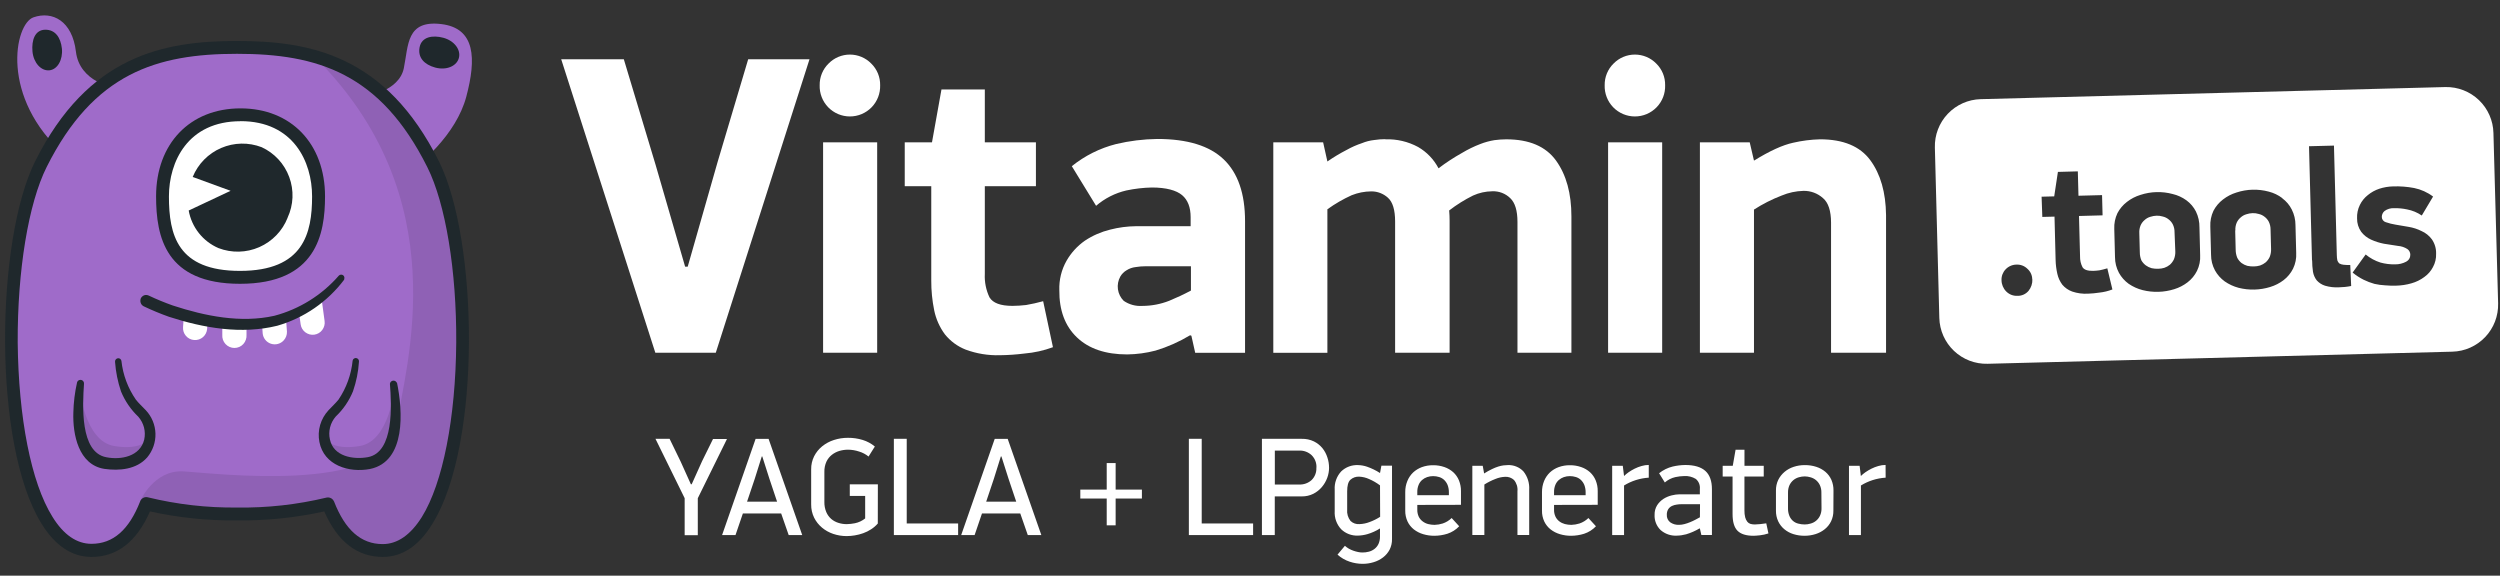 <?xml version="1.0" encoding="UTF-8"?> <svg xmlns="http://www.w3.org/2000/svg" width="152" height="35" viewBox="0 0 152 35" fill="none"><rect x="0" y="0" width="152" height="35" fill="#333333" stroke="none"/> <g clip-path="url(#clip0_2334_2594)"> <path d="M41.812 16.215L43.624 9.87L45.49 3.602H49.218L43.52 21.446H39.844L34.121 3.602H37.928L39.869 10.051L41.656 16.215H41.812Z" fill="white"></path> <path d="M49.836 5.182C49.832 4.936 49.878 4.692 49.971 4.465C50.065 4.238 50.203 4.032 50.38 3.861C50.548 3.689 50.75 3.552 50.972 3.459C51.195 3.366 51.433 3.318 51.674 3.318C51.916 3.318 52.154 3.366 52.377 3.459C52.599 3.552 52.8 3.689 52.969 3.861C53.145 4.032 53.284 4.238 53.378 4.465C53.471 4.692 53.517 4.936 53.513 5.182C53.52 5.428 53.479 5.674 53.39 5.904C53.301 6.134 53.167 6.343 52.996 6.521C52.824 6.698 52.619 6.838 52.392 6.935C52.165 7.031 51.921 7.08 51.674 7.08C51.428 7.08 51.184 7.031 50.957 6.935C50.73 6.838 50.525 6.698 50.353 6.521C50.182 6.343 50.047 6.134 49.959 5.904C49.87 5.674 49.828 5.428 49.836 5.182ZM50.044 21.446V8.653H53.332V21.446H50.044Z" fill="white"></path> <path d="M55.008 11.319V8.653H56.665L57.241 5.441H59.877V8.653H62.984V11.319H59.877V16.654C59.852 17.145 59.95 17.634 60.161 18.079C60.368 18.424 60.834 18.597 61.56 18.597C61.837 18.595 62.113 18.577 62.388 18.545C62.737 18.485 63.083 18.407 63.424 18.313L64.019 21.11C63.463 21.315 62.882 21.444 62.291 21.494C61.794 21.557 61.292 21.592 60.79 21.597C60.085 21.618 59.381 21.503 58.719 21.259C58.222 21.065 57.785 20.744 57.45 20.328C57.131 19.897 56.91 19.402 56.801 18.877C56.677 18.273 56.617 17.657 56.621 17.04V11.319H55.008Z" fill="white"></path> <path d="M72.409 16.188H69.663C69.455 16.188 69.247 16.205 69.041 16.239C68.848 16.261 68.662 16.327 68.498 16.431C68.338 16.523 68.206 16.656 68.114 16.815C67.983 17.05 67.933 17.322 67.97 17.588C68.008 17.855 68.131 18.102 68.322 18.291C68.654 18.519 69.054 18.627 69.456 18.599C70.015 18.598 70.568 18.492 71.088 18.288C71.538 18.103 71.979 17.896 72.409 17.666V16.188ZM72.357 20.384C71.699 20.78 70.995 21.093 70.26 21.315C69.696 21.463 69.116 21.541 68.533 21.549C67.22 21.549 66.201 21.204 65.477 20.513C64.752 19.822 64.396 18.864 64.407 17.639C64.386 17.014 64.538 16.395 64.847 15.852C65.124 15.369 65.504 14.953 65.96 14.634C66.429 14.322 66.949 14.095 67.496 13.961C68.012 13.827 68.543 13.758 69.076 13.753H72.391V13.21C72.391 12.605 72.219 12.158 71.873 11.866C71.527 11.575 70.913 11.4 70.034 11.4C69.512 11.411 68.992 11.472 68.481 11.58C67.802 11.738 67.171 12.058 66.642 12.513L65.166 10.104C65.955 9.469 66.871 9.01 67.853 8.76C68.676 8.564 69.518 8.46 70.364 8.449C72.195 8.449 73.543 8.864 74.405 9.693C75.268 10.523 75.699 11.774 75.699 13.448V21.449H72.668L72.436 20.413L72.357 20.384Z" fill="white"></path> <path d="M84.228 8.471C84.922 8.446 85.609 8.607 86.22 8.937C86.749 9.242 87.18 9.692 87.462 10.233C87.915 9.889 88.391 9.577 88.887 9.3C89.242 9.087 89.614 8.905 90 8.757C90.276 8.649 90.562 8.571 90.855 8.522C91.095 8.489 91.337 8.472 91.58 8.471C92.978 8.471 93.987 8.902 94.609 9.766C95.231 10.63 95.542 11.761 95.542 13.158V21.446H92.262V13.494C92.262 12.806 92.115 12.323 91.82 12.045C91.676 11.905 91.504 11.796 91.316 11.724C91.128 11.653 90.927 11.621 90.726 11.63C90.324 11.635 89.927 11.723 89.561 11.889C89.048 12.143 88.562 12.447 88.109 12.796C88.127 13.003 88.136 13.21 88.136 13.418V21.446H84.823V13.469C84.823 12.762 84.676 12.279 84.383 12.02C84.107 11.77 83.746 11.633 83.374 11.636C82.965 11.639 82.561 11.718 82.181 11.87C81.662 12.105 81.167 12.391 80.705 12.725V21.452H77.417V8.653H80.446L80.705 9.818C81.078 9.56 81.467 9.326 81.87 9.119C82.167 8.951 82.48 8.812 82.803 8.705C83.043 8.606 83.296 8.541 83.554 8.513C83.777 8.478 84.002 8.461 84.228 8.461" fill="white"></path> <path d="M97.564 5.182C97.56 4.936 97.606 4.692 97.699 4.465C97.792 4.238 97.931 4.032 98.107 3.861C98.276 3.689 98.478 3.552 98.7 3.459C98.922 3.366 99.161 3.318 99.402 3.318C99.643 3.318 99.882 3.366 100.104 3.459C100.327 3.552 100.528 3.689 100.697 3.861C100.873 4.032 101.012 4.238 101.106 4.465C101.199 4.692 101.245 4.936 101.24 5.182C101.248 5.428 101.207 5.674 101.118 5.904C101.029 6.134 100.895 6.343 100.723 6.521C100.552 6.698 100.347 6.838 100.12 6.935C99.893 7.031 99.649 7.08 99.402 7.08C99.156 7.08 98.912 7.031 98.685 6.935C98.458 6.838 98.252 6.698 98.081 6.521C97.909 6.343 97.775 6.134 97.687 5.904C97.598 5.674 97.556 5.428 97.564 5.182ZM97.772 21.446V8.653H101.06V21.446H97.772Z" fill="white"></path> <path d="M111.328 21.445V13.546C111.328 12.822 111.164 12.321 110.837 12.045C110.51 11.752 110.085 11.595 109.647 11.605C109.192 11.617 108.744 11.713 108.326 11.889C107.737 12.115 107.172 12.401 106.642 12.743V21.445H103.354V8.653H106.383L106.642 9.766C107.591 9.179 108.385 8.816 109.025 8.678C109.56 8.554 110.107 8.485 110.656 8.47C112.071 8.47 113.089 8.893 113.713 9.739C114.336 10.585 114.656 11.699 114.672 13.081V21.445H111.328Z" fill="white"></path> <path fill-rule="evenodd" clip-rule="evenodd" d="M123.568 16.982C123.578 17.236 123.496 17.485 123.336 17.683C123.253 17.781 123.15 17.859 123.033 17.912C122.917 17.964 122.79 17.99 122.662 17.986C122.535 17.993 122.408 17.972 122.289 17.926C122.171 17.879 122.064 17.808 121.975 17.718C121.795 17.534 121.694 17.289 121.692 17.032C121.687 16.913 121.706 16.793 121.749 16.681C121.791 16.569 121.855 16.466 121.938 16.38C122.022 16.289 122.123 16.217 122.236 16.167C122.348 16.117 122.47 16.09 122.593 16.088C122.717 16.081 122.842 16.1 122.958 16.144C123.075 16.188 123.18 16.257 123.269 16.345C123.359 16.425 123.432 16.523 123.483 16.633C123.533 16.742 123.559 16.862 123.56 16.982M126.332 10.419L126.371 11.901L127.805 11.863L127.837 13.093L126.403 13.132L126.467 15.593C126.462 15.819 126.513 16.044 126.616 16.245C126.714 16.403 126.933 16.477 127.267 16.468C127.396 16.464 127.524 16.453 127.651 16.435C127.793 16.407 127.953 16.366 128.125 16.314L128.434 17.599C128.179 17.698 127.911 17.762 127.638 17.791C127.409 17.826 127.178 17.848 126.947 17.856C126.621 17.874 126.295 17.83 125.987 17.725C125.755 17.641 125.549 17.498 125.39 17.311C125.244 17.116 125.141 16.893 125.088 16.656C125.024 16.379 124.988 16.096 124.981 15.811L124.914 13.17L124.173 13.189L124.129 11.959L124.896 11.939L125.121 10.452L126.332 10.419ZM133.769 15.51C133.789 15.841 133.723 16.172 133.577 16.47C133.441 16.743 133.244 16.981 133.001 17.167C132.758 17.353 132.484 17.494 132.191 17.583C131.569 17.778 130.904 17.797 130.272 17.639C129.968 17.562 129.681 17.432 129.423 17.255C129.18 17.079 128.978 16.852 128.832 16.589C128.674 16.294 128.591 15.964 128.592 15.629L128.548 13.921C128.532 13.59 128.598 13.26 128.74 12.961C128.88 12.694 129.076 12.461 129.316 12.277C129.562 12.085 129.842 11.94 130.141 11.849C130.775 11.641 131.457 11.623 132.101 11.797C132.402 11.868 132.686 11.999 132.936 12.181C133.179 12.359 133.376 12.591 133.512 12.859C133.659 13.159 133.732 13.49 133.727 13.825L133.769 15.51ZM138.761 12.055C139.003 12.232 139.201 12.464 139.336 12.732C139.488 13.029 139.566 13.358 139.565 13.692L139.609 15.378C139.629 15.709 139.562 16.039 139.417 16.337C139.28 16.61 139.083 16.849 138.841 17.034C138.597 17.22 138.321 17.36 138.027 17.449C137.404 17.641 136.74 17.659 136.107 17.499C135.805 17.419 135.519 17.287 135.263 17.109C135.019 16.933 134.818 16.706 134.672 16.443C134.512 16.148 134.43 15.818 134.432 15.483L134.387 13.775C134.372 13.444 134.438 13.114 134.579 12.815C134.719 12.547 134.916 12.314 135.155 12.131C135.402 11.939 135.682 11.794 135.981 11.703C136.615 11.495 137.296 11.477 137.941 11.651C138.238 11.726 138.518 11.86 138.762 12.045L138.761 12.055ZM143.832 15.473C144.098 15.693 144.403 15.859 144.731 15.963C145.023 16.043 145.326 16.08 145.629 16.073C145.861 16.075 146.09 16.019 146.295 15.911C146.372 15.871 146.437 15.81 146.481 15.735C146.526 15.66 146.548 15.574 146.547 15.487C146.547 15.42 146.531 15.354 146.5 15.294C146.47 15.234 146.425 15.182 146.37 15.143C146.197 15.032 145.999 14.966 145.794 14.951C145.522 14.912 145.238 14.867 144.942 14.819C144.671 14.766 144.408 14.682 144.157 14.567C143.922 14.46 143.717 14.298 143.56 14.093C143.391 13.854 143.304 13.568 143.31 13.275C143.297 12.993 143.356 12.711 143.481 12.458C143.596 12.224 143.762 12.019 143.967 11.859C144.174 11.689 144.41 11.559 144.664 11.475C144.933 11.388 145.214 11.34 145.497 11.333C145.926 11.318 146.357 11.351 146.779 11.431C147.197 11.516 147.591 11.693 147.931 11.951L147.244 13.103C146.974 12.919 146.669 12.793 146.349 12.732C146.089 12.677 145.824 12.651 145.558 12.657C145.352 12.647 145.149 12.707 144.982 12.828C144.929 12.872 144.886 12.928 144.857 12.991C144.827 13.053 144.813 13.122 144.813 13.191C144.814 13.263 144.837 13.332 144.881 13.389C144.924 13.446 144.984 13.488 145.053 13.508C145.249 13.576 145.45 13.627 145.654 13.659C145.904 13.7 146.167 13.746 146.447 13.794C146.719 13.839 146.984 13.925 147.23 14.049C147.478 14.158 147.693 14.329 147.854 14.546C148.033 14.803 148.125 15.111 148.115 15.424C148.127 15.709 148.06 15.991 147.923 16.241C147.799 16.479 147.62 16.685 147.401 16.84C147.167 17.015 146.903 17.145 146.622 17.224C146.316 17.313 146 17.361 145.681 17.368C145.461 17.374 145.242 17.368 145.023 17.349C144.801 17.338 144.581 17.308 144.364 17.259C144.139 17.195 143.92 17.112 143.71 17.009C143.47 16.89 143.245 16.743 143.04 16.572L143.832 15.473ZM140.569 15.832L140.388 8.891L141.905 8.852L142.078 15.506C142.079 15.614 142.09 15.722 142.11 15.829C142.132 15.903 142.176 15.97 142.235 16.021C142.314 16.063 142.4 16.089 142.489 16.097C142.624 16.112 142.76 16.116 142.896 16.111L142.951 17.389C142.824 17.415 142.696 17.434 142.567 17.447C142.448 17.459 142.333 17.464 142.222 17.468C141.93 17.486 141.638 17.453 141.358 17.37C141.166 17.308 140.994 17.197 140.859 17.048C140.742 16.896 140.663 16.718 140.63 16.529C140.595 16.296 140.578 16.059 140.578 15.823L140.569 15.832ZM135.9 14.018L135.929 15.188C135.93 15.355 135.963 15.522 136.027 15.677C136.091 15.798 136.179 15.906 136.286 15.992C136.392 16.069 136.511 16.127 136.637 16.163C136.771 16.192 136.908 16.204 137.044 16.199C137.169 16.197 137.293 16.177 137.413 16.142C137.538 16.099 137.653 16.034 137.755 15.95C137.857 15.858 137.94 15.746 137.998 15.621C138.061 15.465 138.089 15.296 138.081 15.128L138.05 13.957C138.051 13.793 138.015 13.63 137.943 13.483C137.881 13.363 137.792 13.258 137.684 13.178C137.581 13.095 137.461 13.037 137.332 13.009C137.212 12.972 137.086 12.955 136.96 12.959C136.829 12.963 136.7 12.986 136.576 13.028C136.449 13.065 136.332 13.13 136.234 13.22C136.131 13.306 136.048 13.414 135.992 13.537C135.929 13.685 135.9 13.847 135.91 14.009L135.9 14.018ZM132.212 14.114C132.215 13.949 132.178 13.786 132.105 13.638C132.043 13.518 131.954 13.414 131.846 13.333C131.743 13.25 131.623 13.193 131.494 13.164C131.374 13.127 131.248 13.11 131.122 13.114C130.991 13.119 130.862 13.142 130.738 13.183C130.611 13.219 130.493 13.285 130.396 13.375C130.292 13.461 130.209 13.569 130.153 13.692C130.088 13.844 130.06 14.009 130.07 14.174L130.101 15.345C130.1 15.512 130.133 15.678 130.197 15.832C130.265 15.95 130.355 16.052 130.464 16.134C130.57 16.211 130.689 16.269 130.815 16.305C130.948 16.334 131.085 16.346 131.222 16.341C131.347 16.34 131.471 16.32 131.59 16.284C131.716 16.241 131.832 16.176 131.934 16.092C132.036 15.999 132.118 15.888 132.176 15.763C132.239 15.607 132.267 15.439 132.258 15.27L132.212 14.114ZM151.601 8.088C151.584 7.331 151.267 6.611 150.72 6.087C150.172 5.563 149.439 5.277 148.682 5.293L120.427 6.029C119.668 6.048 118.948 6.368 118.426 6.919C117.903 7.469 117.62 8.205 117.64 8.964L117.911 19.33C117.92 19.706 118.004 20.076 118.156 20.42C118.309 20.763 118.528 21.073 118.8 21.332C119.073 21.591 119.394 21.794 119.745 21.929C120.096 22.063 120.47 22.128 120.846 22.118L149.1 21.382C149.476 21.373 149.846 21.289 150.189 21.136C150.532 20.983 150.842 20.765 151.101 20.492C151.36 20.219 151.562 19.898 151.697 19.548C151.831 19.197 151.895 18.823 151.886 18.447L151.601 8.088Z" fill="white"></path> <path d="M114.647 29.042C114.114 29.075 113.598 29.238 113.144 29.518V32.532H112.418V28.32H113.065L113.14 28.941C113.227 28.856 113.321 28.779 113.42 28.71C113.536 28.63 113.658 28.558 113.785 28.495C113.919 28.428 114.058 28.375 114.202 28.334C114.345 28.291 114.494 28.269 114.643 28.269L114.647 29.042ZM110.74 29.954C110.745 29.795 110.713 29.637 110.646 29.493C110.591 29.377 110.511 29.273 110.411 29.191C110.312 29.109 110.195 29.05 110.07 29.017C109.96 28.984 109.846 28.967 109.731 28.965C109.61 28.966 109.489 28.983 109.373 29.017C109.254 29.05 109.143 29.107 109.047 29.184C108.944 29.268 108.861 29.374 108.803 29.493C108.738 29.638 108.707 29.796 108.711 29.954V30.899C108.707 31.056 108.734 31.213 108.792 31.359C108.839 31.478 108.914 31.583 109.009 31.668C109.102 31.748 109.212 31.806 109.331 31.835C109.461 31.871 109.596 31.888 109.731 31.887C109.848 31.887 109.965 31.869 110.078 31.835C110.203 31.803 110.319 31.744 110.419 31.661C110.518 31.579 110.599 31.476 110.654 31.359C110.721 31.215 110.753 31.057 110.748 30.899L110.74 29.954ZM111.47 31.046C111.474 31.271 111.426 31.493 111.33 31.695C111.239 31.882 111.108 32.046 110.946 32.175C110.78 32.309 110.59 32.409 110.387 32.473C110.17 32.541 109.943 32.576 109.715 32.575C109.484 32.576 109.254 32.542 109.034 32.473C108.833 32.411 108.646 32.309 108.485 32.175C108.328 32.044 108.201 31.88 108.114 31.695C108.02 31.492 107.974 31.27 107.978 31.046V29.823C107.974 29.599 108.022 29.377 108.118 29.175C108.212 28.988 108.342 28.823 108.502 28.689C108.665 28.552 108.853 28.449 109.055 28.384C109.273 28.312 109.501 28.277 109.731 28.278C109.969 28.275 110.206 28.311 110.433 28.384C110.635 28.449 110.823 28.552 110.986 28.689C111.142 28.822 111.266 28.988 111.349 29.175C111.437 29.38 111.48 29.601 111.476 29.823L111.47 31.046ZM107.521 32.432C107.355 32.488 107.183 32.526 107.008 32.546C106.83 32.565 106.697 32.575 106.613 32.575C106.165 32.575 105.841 32.473 105.64 32.269C105.439 32.066 105.339 31.726 105.34 31.25V28.975H104.739V28.32H105.352L105.523 27.343H106.064V28.32H107.235V28.975H106.062V31.035C106.059 31.177 106.074 31.319 106.108 31.457C106.133 31.553 106.177 31.643 106.237 31.722C106.286 31.784 106.353 31.83 106.429 31.853C106.517 31.877 106.608 31.889 106.699 31.887C106.806 31.886 106.912 31.879 107.018 31.866L107.389 31.818L107.521 32.432ZM103.361 30.655H102.244C102.145 30.655 102.047 30.663 101.95 30.678C101.848 30.691 101.749 30.719 101.656 30.762C101.566 30.805 101.488 30.871 101.432 30.954C101.368 31.058 101.338 31.178 101.343 31.3C101.337 31.387 101.353 31.475 101.39 31.554C101.426 31.634 101.481 31.704 101.551 31.757C101.706 31.865 101.893 31.919 102.082 31.91C102.195 31.91 102.308 31.894 102.416 31.864C102.532 31.834 102.646 31.795 102.756 31.749C102.865 31.706 102.971 31.656 103.075 31.601L103.355 31.451L103.361 30.655ZM103.336 32.125C103.079 32.279 102.803 32.4 102.516 32.486C102.328 32.537 102.135 32.564 101.94 32.567C101.583 32.585 101.234 32.463 100.965 32.227C100.842 32.108 100.745 31.964 100.682 31.804C100.619 31.644 100.59 31.473 100.599 31.302C100.592 31.095 100.647 30.89 100.756 30.714C100.856 30.561 100.987 30.431 101.14 30.33C101.294 30.233 101.463 30.161 101.641 30.119C101.798 30.078 101.959 30.056 102.121 30.054H103.351V29.733C103.364 29.619 103.348 29.503 103.305 29.395C103.262 29.288 103.194 29.193 103.106 29.119C102.894 28.99 102.648 28.929 102.401 28.944C102.22 28.948 102.039 28.969 101.862 29.008C101.624 29.062 101.404 29.174 101.221 29.334L100.873 28.773C101.114 28.579 101.396 28.44 101.697 28.366C101.948 28.307 102.206 28.275 102.464 28.272C103.014 28.272 103.421 28.393 103.687 28.633C103.952 28.873 104.085 29.244 104.085 29.741V32.526H103.442L103.355 32.142L103.336 32.125ZM100.245 29.042C99.713 29.075 99.196 29.238 98.742 29.518V32.532H98.02V28.32H98.665L98.742 28.941C98.829 28.856 98.923 28.779 99.022 28.71C99.139 28.63 99.261 28.558 99.387 28.495C99.521 28.428 99.66 28.375 99.804 28.334C99.947 28.291 100.096 28.269 100.245 28.269V29.042ZM96.406 29.942C96.409 29.789 96.383 29.636 96.329 29.491C96.282 29.375 96.211 29.27 96.122 29.182C96.034 29.1 95.929 29.039 95.815 29.004C95.695 28.966 95.571 28.948 95.446 28.948C95.322 28.948 95.199 28.968 95.081 29.008C94.969 29.047 94.865 29.108 94.774 29.186C94.681 29.269 94.609 29.372 94.563 29.488C94.509 29.624 94.483 29.771 94.486 29.918V30.11H96.406V29.942ZM94.486 30.699V30.979C94.481 31.127 94.51 31.273 94.571 31.407C94.624 31.52 94.704 31.619 94.803 31.695C94.904 31.773 95.02 31.829 95.143 31.862C95.272 31.895 95.405 31.912 95.538 31.912C95.706 31.907 95.872 31.879 96.032 31.828C96.236 31.76 96.421 31.646 96.575 31.496L97.034 31.997C96.836 32.206 96.589 32.362 96.316 32.452C96.059 32.533 95.791 32.574 95.521 32.575C95.291 32.576 95.062 32.543 94.841 32.477C94.637 32.417 94.445 32.319 94.277 32.189C94.114 32.06 93.983 31.896 93.893 31.709C93.795 31.498 93.747 31.268 93.753 31.037V29.925C93.75 29.693 93.793 29.462 93.88 29.246C93.959 29.05 94.079 28.874 94.231 28.727C94.385 28.584 94.567 28.473 94.765 28.401C94.984 28.322 95.215 28.283 95.448 28.286C95.681 28.283 95.913 28.321 96.133 28.397C96.332 28.465 96.514 28.571 96.671 28.71C96.822 28.848 96.941 29.018 97.018 29.207C97.103 29.416 97.145 29.64 97.141 29.866V30.693L94.486 30.699ZM91.666 28.278C91.844 28.269 92.023 28.298 92.188 28.365C92.354 28.431 92.503 28.532 92.626 28.662C92.877 28.977 93.001 29.374 92.975 29.776V32.526H92.261V29.873C92.274 29.75 92.262 29.625 92.226 29.506C92.189 29.388 92.13 29.277 92.05 29.182C91.978 29.116 91.894 29.065 91.802 29.032C91.71 28.999 91.612 28.985 91.514 28.99C91.308 28.998 91.106 29.043 90.916 29.123C90.683 29.213 90.46 29.325 90.249 29.459V32.53H89.518V28.32H90.15L90.234 28.787C90.391 28.687 90.554 28.596 90.722 28.516C90.846 28.456 90.974 28.404 91.106 28.363C91.206 28.332 91.309 28.309 91.413 28.295C91.497 28.284 91.583 28.278 91.668 28.278H91.666ZM88.092 29.942C88.095 29.789 88.069 29.636 88.015 29.491C87.968 29.375 87.897 29.27 87.808 29.182C87.72 29.1 87.615 29.039 87.5 29.004C87.381 28.966 87.257 28.948 87.132 28.948C87.008 28.948 86.885 28.968 86.767 29.008C86.654 29.047 86.55 29.108 86.46 29.186C86.367 29.269 86.295 29.372 86.249 29.488C86.195 29.624 86.168 29.771 86.172 29.918V30.11H88.092V29.942ZM86.172 30.699V30.979C86.167 31.127 86.196 31.273 86.256 31.407C86.31 31.521 86.391 31.619 86.491 31.695C86.591 31.773 86.706 31.83 86.829 31.862C86.958 31.895 87.091 31.912 87.224 31.912C87.392 31.907 87.558 31.879 87.717 31.828C87.921 31.76 88.107 31.646 88.261 31.496L88.719 31.997C88.522 32.206 88.275 32.362 88.001 32.452C87.744 32.533 87.476 32.574 87.207 32.575C86.977 32.576 86.748 32.543 86.527 32.477C86.323 32.417 86.131 32.319 85.963 32.189C85.8 32.06 85.669 31.896 85.579 31.709C85.482 31.498 85.434 31.268 85.439 31.037V29.925C85.435 29.692 85.479 29.461 85.567 29.246C85.646 29.05 85.765 28.873 85.917 28.727C86.071 28.585 86.253 28.474 86.45 28.401C86.669 28.322 86.901 28.283 87.134 28.286C87.367 28.283 87.599 28.321 87.819 28.397C88.017 28.465 88.2 28.571 88.357 28.71C88.508 28.848 88.626 29.018 88.704 29.207C88.789 29.416 88.831 29.64 88.827 29.866V30.693L86.172 30.699ZM83.905 29.511C83.7 29.357 83.478 29.228 83.243 29.127C83.055 29.041 82.853 28.991 82.647 28.981C82.548 28.975 82.448 28.988 82.354 29.021C82.26 29.054 82.174 29.106 82.1 29.173C81.966 29.305 81.908 29.538 81.908 29.872V30.979C81.884 31.228 81.957 31.477 82.112 31.674C82.184 31.743 82.269 31.795 82.363 31.828C82.457 31.862 82.556 31.874 82.655 31.866C82.863 31.859 83.068 31.818 83.262 31.743C83.49 31.661 83.708 31.553 83.912 31.423L83.905 29.511ZM82.578 28.278C82.762 28.283 82.944 28.316 83.118 28.376C83.394 28.473 83.659 28.601 83.905 28.76L83.989 28.311H84.634V32.778C84.639 33.002 84.588 33.223 84.487 33.423C84.389 33.607 84.253 33.767 84.087 33.893C83.915 34.024 83.719 34.122 83.511 34.183C83.294 34.249 83.068 34.282 82.841 34.281C82.577 34.279 82.315 34.236 82.064 34.152C81.789 34.062 81.536 33.916 81.321 33.722L81.77 33.185C81.842 33.249 81.921 33.307 82.004 33.356C82.094 33.407 82.188 33.449 82.285 33.483C82.379 33.516 82.475 33.543 82.573 33.563C82.658 33.581 82.745 33.591 82.832 33.592C82.965 33.593 83.098 33.576 83.227 33.542C83.352 33.51 83.469 33.452 83.571 33.373C83.674 33.293 83.757 33.189 83.813 33.07C83.876 32.927 83.907 32.773 83.903 32.617V32.129C83.665 32.281 83.406 32.398 83.135 32.477C82.948 32.531 82.754 32.56 82.559 32.565C82.373 32.572 82.187 32.542 82.013 32.476C81.839 32.41 81.68 32.31 81.546 32.181C81.407 32.033 81.301 31.858 81.233 31.668C81.165 31.477 81.137 31.275 81.15 31.073V29.774C81.137 29.571 81.165 29.368 81.234 29.176C81.301 28.985 81.408 28.809 81.546 28.66C81.682 28.53 81.843 28.429 82.02 28.363C82.196 28.297 82.384 28.269 82.573 28.278H82.578ZM80.04 28.432C80.047 28.292 80.025 28.152 79.974 28.022C79.924 27.892 79.846 27.774 79.747 27.675C79.646 27.581 79.528 27.509 79.399 27.46C79.271 27.412 79.133 27.39 78.996 27.395H77.51V29.459H78.996C79.272 29.47 79.542 29.372 79.747 29.186C79.846 29.088 79.923 28.97 79.972 28.84C80.022 28.71 80.043 28.571 80.035 28.432H80.04ZM80.808 28.432C80.807 28.645 80.769 28.856 80.695 29.056C80.619 29.26 80.508 29.45 80.367 29.616C80.223 29.785 80.048 29.923 79.85 30.023C79.634 30.13 79.395 30.184 79.153 30.181H77.506V32.532H76.725V26.681H79.153C79.407 26.675 79.658 26.729 79.887 26.838C80.085 26.936 80.26 27.075 80.401 27.245C80.537 27.414 80.64 27.607 80.705 27.814C80.772 28.013 80.806 28.222 80.806 28.432H80.808ZM72.283 32.532V26.681H73.064V31.828H76.189V32.532H72.283ZM67.831 30.309V31.939H67.288V30.309H65.683V29.766H67.288V28.153H67.831V29.766H69.428V30.309H67.831ZM60.851 27.754L60.427 29.111L59.96 30.501H61.786L61.319 29.108L60.886 27.75L60.851 27.754ZM62.49 32.534L62.032 31.217H59.705L59.256 32.534H58.44L60.479 26.683H61.268L63.314 32.534H62.49ZM54.347 32.534V26.681H55.129V31.828H58.254V32.532L54.347 32.534ZM53.37 31.83C53.252 31.966 53.115 32.084 52.963 32.181C52.813 32.279 52.652 32.359 52.483 32.419C52.318 32.478 52.148 32.522 51.974 32.551C51.81 32.579 51.644 32.593 51.477 32.594C51.2 32.595 50.924 32.55 50.661 32.461C50.41 32.377 50.177 32.247 49.974 32.077C49.776 31.911 49.614 31.706 49.498 31.474C49.376 31.223 49.315 30.946 49.319 30.666V28.534C49.315 28.258 49.377 27.985 49.5 27.739C49.619 27.506 49.785 27.301 49.987 27.136C50.199 26.965 50.441 26.835 50.7 26.752C50.976 26.663 51.264 26.618 51.554 26.619C51.857 26.616 52.159 26.66 52.449 26.748C52.72 26.831 52.973 26.966 53.191 27.148L52.808 27.758C52.638 27.619 52.442 27.515 52.232 27.453C52.014 27.38 51.787 27.342 51.558 27.341C51.379 27.342 51.201 27.367 51.03 27.418C50.864 27.468 50.709 27.549 50.573 27.656C50.433 27.768 50.321 27.91 50.245 28.073C50.158 28.268 50.116 28.48 50.122 28.693V30.518C50.117 30.729 50.156 30.938 50.237 31.133C50.305 31.294 50.409 31.438 50.54 31.553C50.669 31.662 50.818 31.743 50.978 31.791C51.142 31.843 51.313 31.869 51.485 31.868C51.653 31.864 51.819 31.845 51.984 31.812C52.21 31.765 52.422 31.665 52.602 31.52V30.152H51.667V29.447H53.374L53.37 31.83ZM46.315 27.754L45.889 29.111L45.421 30.501H47.246L46.78 29.108L46.346 27.75L46.315 27.754ZM47.953 32.534L47.494 31.217H45.167L44.718 32.534H43.902L45.941 26.683H46.73L48.776 32.534H47.953ZM42.055 29.443L42.689 28.034L43.351 26.691H44.2L42.426 30.292V32.542H41.627V30.29L39.853 26.681H40.712L41.389 28.075L42.005 29.442L42.055 29.443Z" fill="white"></path> <path d="M22.206 5.877C22.206 5.877 24.264 5.568 24.552 4.149C24.84 2.731 24.706 1.216 26.815 1.462C28.925 1.707 28.96 3.583 28.351 5.877C27.742 8.171 25.541 10.079 24.372 10.778" fill="#9F6BC9"></path> <path d="M26.459 4.107C27.117 4.287 27.758 4.038 27.898 3.531C28.038 3.024 27.614 2.473 26.956 2.297C26.297 2.12 25.635 2.239 25.512 2.872C25.389 3.506 25.8 3.926 26.459 4.107Z" fill="#1F282C"></path> <path d="M6.95 5.33C6.95 5.33 4.839 5.009 4.616 3.139C4.393 1.27 3.188 0.653 2.036 1.053C0.884 1.452 -0.03 5.929 3.956 9.442L6.95 5.33Z" fill="#9F6BC9"></path> <path fill-rule="evenodd" clip-rule="evenodd" d="M23.267 33.473C21.655 33.473 20.605 32.336 19.943 30.631C18.133 31.071 16.274 31.279 14.412 31.25C12.548 31.279 10.687 31.071 8.875 30.631C8.213 32.336 7.169 33.473 5.551 33.473C2.208 33.473 0.719 27.045 0.692 20.653C0.692 16.911 1.187 13.181 2.139 10.774C2.251 10.494 2.366 10.231 2.489 9.989C5.456 4.057 9.505 2.886 14.423 2.886C19.342 2.886 23.354 4.038 26.335 9.989C29.317 15.94 28.796 33.469 23.264 33.469" fill="#9F6BC9"></path> <path opacity="0.1" fill-rule="evenodd" clip-rule="evenodd" d="M23.268 33.473C21.655 33.473 20.605 32.336 19.943 30.631C18.133 31.071 16.274 31.279 14.412 31.25C12.422 31.236 10.442 30.978 8.515 30.482C8.515 30.482 9.336 28.552 11.16 28.66C12.984 28.767 23.404 30.059 24.055 26.095C24.706 22.131 27.8 12.018 19.083 3.408C21.932 4.23 24.368 6.054 26.335 9.993C29.296 15.911 28.796 33.473 23.268 33.473Z" fill="black"></path> <path opacity="0.1" fill-rule="evenodd" clip-rule="evenodd" d="M9.127 26.587C9.037 27.546 8.184 28.447 6.411 28.159C4.501 27.85 4.719 24.715 4.85 23.632C4.85 23.632 5.134 26.817 6.946 27.118C8.758 27.42 9.127 26.587 9.127 26.587Z" fill="black"></path> <path opacity="0.1" fill-rule="evenodd" clip-rule="evenodd" d="M19.697 26.587C19.784 27.546 20.634 28.447 22.412 28.159C24.331 27.85 24.105 24.715 23.972 23.632C23.972 23.632 23.684 26.817 21.874 27.118C20.064 27.42 19.697 26.587 19.697 26.587Z" fill="black"></path> <path d="M19.943 30.242C20.021 30.244 20.096 30.268 20.162 30.311C20.227 30.355 20.278 30.416 20.309 30.488C20.989 32.233 21.955 33.081 23.268 33.081C24.166 33.081 24.965 32.521 25.648 31.434C26.927 29.378 27.704 25.402 27.739 20.845C27.767 16.474 27.092 12.383 25.984 10.169C23.124 4.441 19.288 3.272 14.412 3.272C9.536 3.272 5.699 4.441 2.838 10.152C1.727 12.368 1.057 16.459 1.076 20.83C1.124 25.385 1.886 29.336 3.188 31.419C3.867 32.521 4.67 33.064 5.562 33.064C6.875 33.064 7.847 32.217 8.526 30.472C8.562 30.381 8.63 30.307 8.718 30.265C8.804 30.222 8.902 30.212 8.995 30.238C10.77 30.67 12.593 30.879 14.42 30.858C16.249 30.885 18.074 30.681 19.852 30.253C19.885 30.246 19.918 30.242 19.95 30.242M23.275 33.862C21.717 33.862 20.519 32.933 19.716 31.094C17.977 31.479 16.2 31.662 14.42 31.641C12.637 31.662 10.858 31.479 9.118 31.094C8.315 32.933 7.123 33.862 5.558 33.862C4.374 33.862 3.349 33.179 2.518 31.829C-0.471 27.002 -0.256 14.581 2.139 9.803C5.357 3.374 9.937 2.491 14.412 2.491C18.887 2.491 23.465 3.374 26.685 9.803C29.075 14.581 29.294 27.002 26.301 31.829C25.479 33.189 24.454 33.862 23.268 33.862H23.275Z" fill="#1F282C"></path> <path d="M5.107 23.339C5.025 24.615 4.846 27.504 6.464 27.8C7.361 27.979 8.522 27.748 8.768 26.727C8.822 26.483 8.817 26.23 8.755 25.988C8.691 25.746 8.572 25.523 8.407 25.335C7.953 24.903 7.595 24.379 7.357 23.799C7.16 23.215 7.038 22.608 6.994 21.993C6.991 21.941 7.009 21.889 7.042 21.849C7.077 21.81 7.125 21.786 7.177 21.78C7.224 21.776 7.271 21.791 7.309 21.82C7.347 21.849 7.373 21.892 7.382 21.939C7.474 22.788 7.777 23.6 8.263 24.302C8.432 24.515 8.647 24.713 8.864 24.94C9.227 25.325 9.436 25.831 9.452 26.361C9.467 26.891 9.287 27.407 8.947 27.813C8.3 28.547 7.251 28.637 6.345 28.508C4.773 28.259 4.414 26.414 4.46 25.08C4.474 24.468 4.548 23.859 4.683 23.262C4.689 23.234 4.7 23.208 4.717 23.185C4.733 23.162 4.754 23.142 4.779 23.127C4.803 23.112 4.83 23.102 4.858 23.099C4.897 23.091 4.939 23.096 4.976 23.112C5.014 23.127 5.046 23.154 5.069 23.187C5.099 23.23 5.113 23.282 5.107 23.335" fill="#1F282C"></path> <path d="M24.137 23.265C24.491 24.974 24.7 28.065 22.49 28.516C21.215 28.756 19.695 28.295 19.419 26.871C19.352 26.527 19.368 26.174 19.465 25.838C19.563 25.502 19.739 25.195 19.977 24.939C20.2 24.701 20.39 24.529 20.578 24.302C21.058 23.594 21.354 22.778 21.44 21.927C21.444 21.902 21.453 21.878 21.467 21.856C21.48 21.835 21.498 21.817 21.519 21.803C21.54 21.788 21.564 21.777 21.59 21.772C21.614 21.766 21.64 21.766 21.665 21.772C21.713 21.78 21.756 21.806 21.786 21.845C21.816 21.883 21.831 21.932 21.826 21.981C21.787 22.597 21.665 23.205 21.463 23.788C21.227 24.368 20.869 24.892 20.415 25.323C20.25 25.512 20.131 25.737 20.069 25.98C20.008 26.224 20.004 26.478 20.06 26.723C20.275 27.744 21.459 27.957 22.363 27.796C23.976 27.5 23.803 24.611 23.707 23.334C23.713 23.288 23.733 23.244 23.765 23.21C23.798 23.177 23.84 23.154 23.886 23.145C23.932 23.136 23.98 23.143 24.022 23.164C24.064 23.186 24.097 23.22 24.118 23.262L24.137 23.265Z" fill="#1F282C"></path> <path fill-rule="evenodd" clip-rule="evenodd" d="M19.367 11.939C19.367 14.656 18.514 16.871 14.592 16.871C10.67 16.871 9.879 14.656 9.879 11.939C9.879 9.223 11.505 6.975 14.625 6.975C17.744 6.975 19.367 9.223 19.367 11.939Z" fill="white"></path> <path d="M14.625 7.37C11.412 7.37 10.271 9.839 10.271 11.943C10.271 14.293 10.793 16.47 14.592 16.47C18.457 16.47 18.975 14.181 18.975 11.943C18.975 9.831 17.835 7.366 14.625 7.366V7.37ZM14.592 17.255C10.066 17.255 9.49 14.408 9.49 11.939C9.49 8.737 11.548 6.589 14.625 6.589C17.702 6.589 19.762 8.741 19.762 11.939C19.762 14.22 19.24 17.255 14.592 17.255Z" fill="#1F282C"></path> <path fill-rule="evenodd" clip-rule="evenodd" d="M17.489 13.235C17.173 14.036 16.554 14.679 15.766 15.025C14.979 15.371 14.086 15.392 13.283 15.084C12.816 14.883 12.405 14.569 12.09 14.17C11.774 13.771 11.562 13.3 11.473 12.799L14.02 11.601L11.716 10.759C12.04 9.968 12.66 9.336 13.445 8.998C14.229 8.66 15.114 8.643 15.911 8.95C16.296 9.128 16.641 9.379 16.929 9.691C17.216 10.002 17.439 10.367 17.585 10.764C17.733 11.162 17.8 11.586 17.783 12.01C17.766 12.434 17.664 12.85 17.485 13.235" fill="#1F282C"></path> <path d="M3.764 2.955C3.831 3.635 3.493 4.23 2.996 4.276C2.499 4.322 2.036 3.817 1.974 3.128C1.913 2.439 2.126 1.819 2.742 1.807C3.359 1.796 3.691 2.281 3.764 2.955Z" fill="#1F282C"></path> <path fill-rule="evenodd" clip-rule="evenodd" d="M19.568 18.282L19.461 18.363C19.077 18.632 18.637 18.776 18.226 19.05L18.19 19.075L18.28 19.722C18.293 19.818 18.325 19.91 18.374 19.993C18.423 20.076 18.489 20.148 18.566 20.206C18.643 20.263 18.731 20.305 18.823 20.331C18.917 20.355 19.014 20.361 19.11 20.348C19.205 20.334 19.297 20.302 19.38 20.254C19.463 20.205 19.536 20.139 19.593 20.062C19.651 19.985 19.693 19.897 19.718 19.805C19.743 19.711 19.749 19.614 19.735 19.518L19.568 18.282Z" fill="white"></path> <path fill-rule="evenodd" clip-rule="evenodd" d="M17.201 19.392C16.783 19.501 16.354 19.561 15.923 19.57L15.971 20.269C15.984 20.412 16.039 20.548 16.129 20.66C16.218 20.772 16.339 20.855 16.475 20.9C16.611 20.944 16.758 20.948 16.896 20.911C17.035 20.874 17.16 20.797 17.255 20.689C17.384 20.547 17.452 20.36 17.447 20.167L17.384 19.319C17.327 19.348 17.268 19.373 17.207 19.392" fill="white"></path> <path fill-rule="evenodd" clip-rule="evenodd" d="M14.988 19.532V20.355C14.996 20.457 14.982 20.559 14.948 20.655C14.916 20.752 14.864 20.841 14.795 20.917C14.726 20.993 14.642 21.053 14.549 21.094C14.455 21.135 14.355 21.156 14.253 21.156C14.152 21.156 14.052 21.135 13.959 21.094C13.865 21.053 13.78 20.993 13.71 20.917C13.641 20.841 13.587 20.752 13.554 20.655C13.521 20.558 13.508 20.457 13.516 20.355V19.532H14.988Z" fill="white"></path> <path fill-rule="evenodd" clip-rule="evenodd" d="M12.629 19.351L12.594 19.994C12.58 20.189 12.489 20.369 12.342 20.497C12.195 20.624 12.003 20.688 11.809 20.674C11.713 20.668 11.619 20.642 11.532 20.599C11.446 20.557 11.369 20.497 11.306 20.424C11.242 20.351 11.194 20.267 11.164 20.175C11.134 20.084 11.122 19.987 11.129 19.891L11.177 19.211L12.629 19.351Z" fill="white"></path> <path d="M20.939 16.988C19.922 18.346 18.489 19.335 16.859 19.805C14.678 20.344 12.383 19.945 10.275 19.261C9.752 19.075 9.24 18.862 8.739 18.624C8.696 18.602 8.658 18.573 8.626 18.538C8.594 18.502 8.57 18.46 8.555 18.415C8.539 18.37 8.532 18.322 8.535 18.274C8.536 18.228 8.545 18.181 8.562 18.138C8.583 18.095 8.612 18.056 8.649 18.025C8.684 17.992 8.726 17.967 8.772 17.952C8.817 17.937 8.864 17.931 8.912 17.935C8.959 17.939 9.005 17.952 9.048 17.973C9.523 18.198 10.009 18.398 10.505 18.574C12.473 19.219 14.642 19.657 16.679 19.2C18.201 18.797 19.567 17.946 20.601 16.758C20.634 16.723 20.679 16.702 20.727 16.698C20.775 16.693 20.823 16.706 20.862 16.735C20.901 16.763 20.927 16.805 20.937 16.852C20.947 16.898 20.941 16.947 20.918 16.988H20.939Z" fill="#1F282C"></path> </g> <defs> <clipPath id="clip0_2334_2594"> <rect width="151.58" height="33.353" fill="white" transform="translate(0.308 0.938)"></rect> </clipPath> </defs> </svg> 